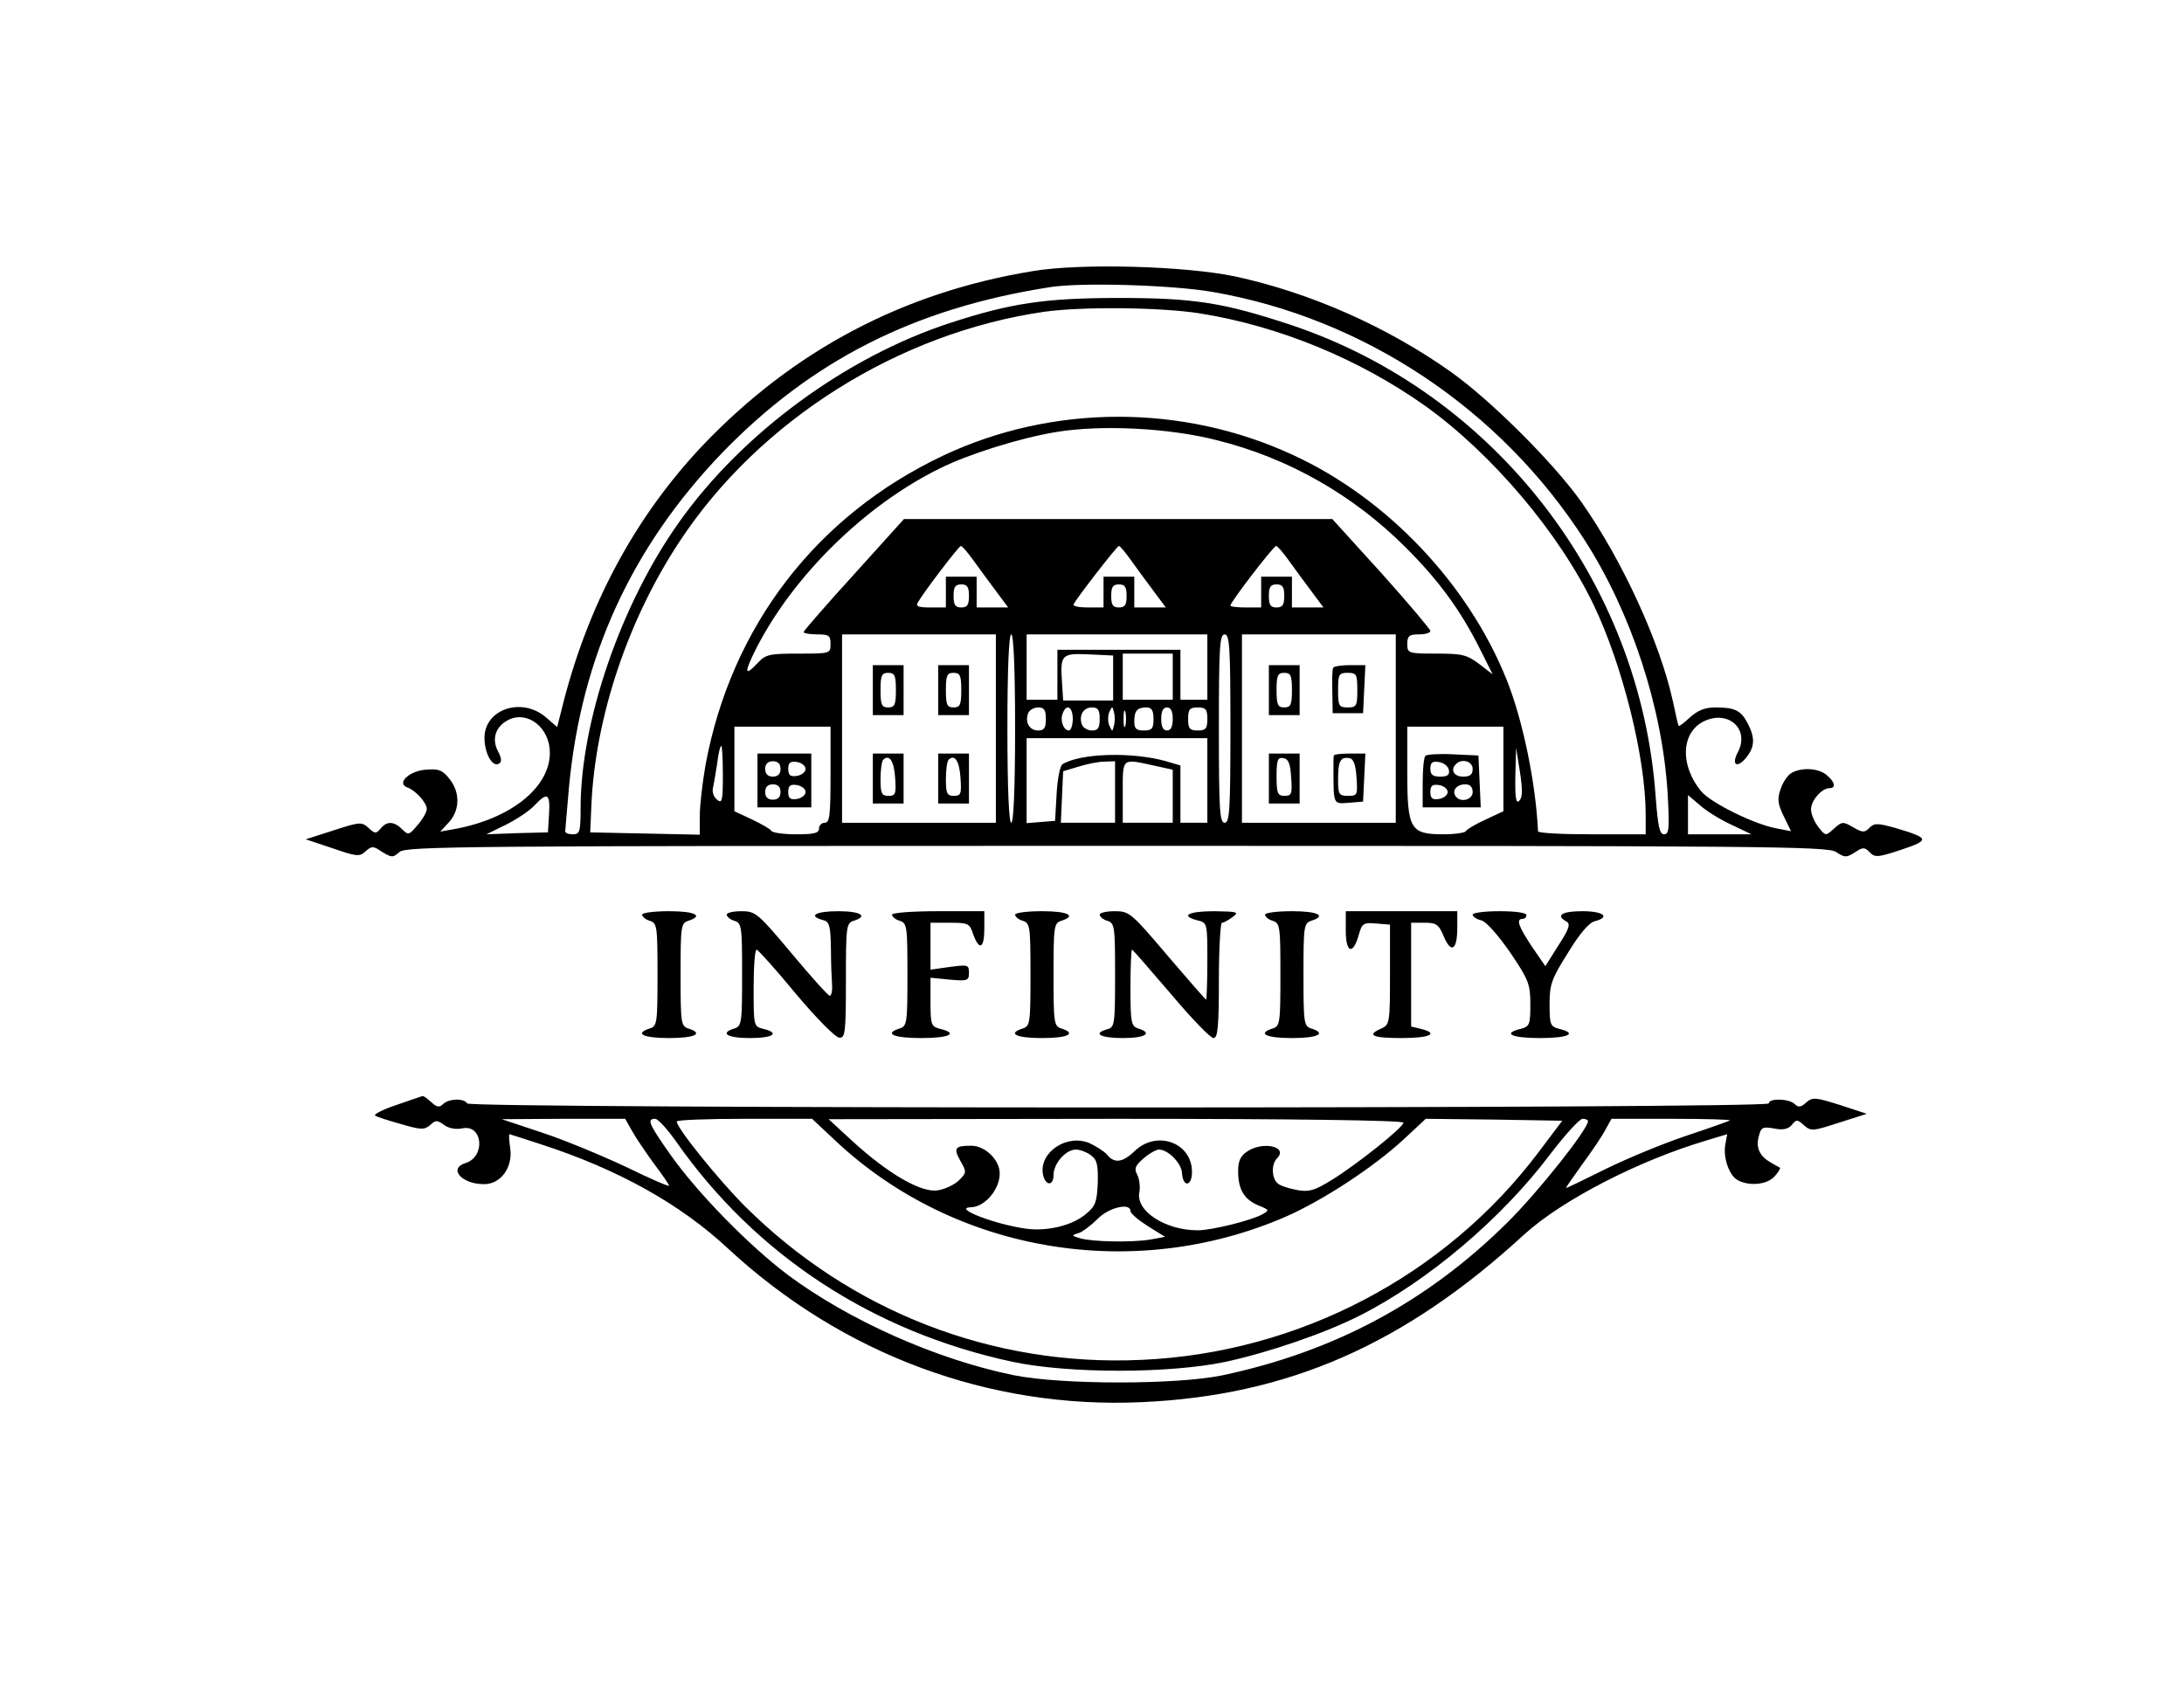 <?xml version="1.0" standalone="no"?>
<!DOCTYPE svg PUBLIC "-//W3C//DTD SVG 20010904//EN"
 "http://www.w3.org/TR/2001/REC-SVG-20010904/DTD/svg10.dtd">
<svg version="1.0" xmlns="http://www.w3.org/2000/svg"
 width="568pt" height="440pt" viewBox="0 0 568 440"
 preserveAspectRatio="xMidYMid meet">

<g transform="translate(0,440) scale(0.1,-0.1)"
fill="#000000" stroke="none">
<path d="M2687 3695 c-338 -55 -623 -206 -859 -453 -177 -187 -302 -419 -368
-690 l-11 -43 -30 26 c-63 53 -159 20 -159 -54 0 -41 21 -78 38 -67 7 4 7 14
-3 32 -17 33 -6 65 28 82 50 24 107 -21 107 -86 0 -90 -101 -171 -246 -198
l-39 -7 23 25 c28 31 29 77 1 112 -18 23 -28 27 -62 24 -42 -3 -77 -35 -48
-46 21 -7 51 -40 51 -56 0 -8 -11 -27 -24 -42 -22 -26 -24 -27 -40 -11 -21 21
-40 22 -56 2 -12 -14 -15 -14 -32 2 -18 16 -23 15 -91 -7 l-72 -23 69 -23 c64
-22 71 -23 87 -8 16 14 20 14 43 -2 25 -15 28 -15 45 0 16 15 171 16 1865 16
1683 0 1849 -1 1871 -16 23 -15 27 -15 49 -1 21 14 25 14 39 0 13 -14 22 -13
82 7 75 25 73 30 -14 56 -47 13 -56 14 -69 1 -12 -13 -18 -13 -42 1 -27 16
-30 15 -50 -3 -22 -20 -22 -20 -41 4 -10 13 -19 33 -19 46 0 23 28 55 48 55
17 0 15 15 -6 33 -21 19 -64 22 -92 7 -10 -5 -23 -24 -29 -42 -9 -26 -8 -38 8
-71 l19 -39 -36 7 c-58 10 -171 66 -197 96 -58 70 -53 158 11 185 62 26 114
-24 84 -82 -18 -33 -3 -44 21 -15 23 28 24 52 4 90 -17 33 -33 41 -84 41 -27
0 -46 -8 -66 -26 -15 -14 -28 -24 -29 -22 -2 2 -8 30 -15 63 -34 155 -132 368
-238 519 -74 104 -236 265 -340 339 -165 117 -366 206 -561 248 -129 27 -399
35 -525 14z m465 -54 c395 -68 751 -305 970 -647 121 -189 201 -434 215 -656
5 -92 4 -108 -9 -108 -12 0 -16 20 -22 97 -39 561 -419 1051 -949 1228 -175
58 -252 70 -447 70 -193 0 -283 -14 -439 -65 -270 -88 -540 -286 -704 -517
-152 -213 -257 -519 -257 -745 0 -61 -2 -68 -20 -68 -11 0 -20 3 -20 8 0 4 5
57 10 117 32 337 163 622 397 866 233 241 500 377 853 432 79 13 316 6 422
-12z m-32 -56 c207 -33 415 -119 587 -241 173 -124 348 -330 438 -518 75 -157
135 -397 135 -545 l0 -51 -140 0 c-77 0 -140 3 -140 8 -6 127 -40 291 -82 395
-100 249 -311 471 -554 583 -288 134 -627 133 -911 -1 -330 -156 -551 -444
-618 -804 -8 -46 -15 -105 -15 -132 l0 -50 -142 3 -143 3 3 70 c10 229 95 483
229 686 207 315 569 543 948 598 99 14 303 12 405 -4z m45 -330 c185 -46 354
-142 491 -279 87 -87 143 -164 194 -266 l32 -64 -35 27 c-32 24 -44 27 -111
27 -74 0 -76 1 -76 25 0 21 5 25 30 25 17 0 30 4 30 9 0 4 -57 72 -127 150
l-128 141 -557 0 -557 0 -130 -144 c-72 -79 -131 -147 -131 -150 0 -3 16 -6
35 -6 31 0 35 -3 35 -25 0 -25 -1 -25 -83 -25 -76 0 -86 -2 -107 -25 -34 -36
-35 -25 -4 37 96 189 283 374 479 470 74 37 209 79 300 94 117 20 296 11 420
-21z m-633 -313 c14 -20 41 -56 58 -79 l32 -43 -41 0 -41 0 0 40 0 40 -40 0
-40 0 0 -40 0 -40 -40 0 c-32 0 -39 3 -33 13 19 32 107 147 112 147 3 0 18
-17 33 -38z m410 0 c14 -20 41 -56 58 -79 l32 -43 -41 0 -41 0 0 40 0 40 -40
0 -40 0 0 -40 0 -40 -41 0 c-22 0 -39 3 -37 8 7 15 113 152 118 152 3 0 17
-17 32 -38z m410 0 c14 -20 41 -56 58 -79 l32 -43 -41 0 -41 0 0 40 0 40 -40
0 -40 0 0 -40 0 -40 -40 0 c-22 0 -40 2 -40 5 0 9 112 155 119 155 3 0 18 -17
33 -38z m-832 -92 c0 -23 -4 -30 -20 -30 -16 0 -20 7 -20 30 0 23 4 30 20 30
16 0 20 -7 20 -30z m410 0 c0 -23 -4 -30 -20 -30 -16 0 -20 7 -20 30 0 23 4
30 20 30 16 0 20 -7 20 -30z m410 0 c0 -23 -4 -30 -20 -30 -16 0 -20 7 -20 30
0 23 4 30 20 30 16 0 20 -7 20 -30z m-750 -345 l0 -245 -200 0 -200 0 0 245 0
245 200 0 200 0 0 -245z m50 0 c0 -157 -4 -245 -10 -245 -6 0 -10 88 -10 245
0 157 4 245 10 245 6 0 10 -88 10 -245z m500 160 l0 -85 -35 0 -35 0 0 65 0
65 -160 0 -160 0 0 -65 0 -65 -40 0 -40 0 0 85 0 85 235 0 235 0 0 -85z m60
-160 c0 -211 -2 -245 -15 -245 -13 0 -15 34 -15 245 0 211 2 245 15 245 13 0
15 -34 15 -245z m430 0 l0 -245 -200 0 -200 0 0 245 0 245 200 0 200 0 0 -245z
m-735 131 l0 -58 -65 0 -65 0 -3 47 c-5 73 -1 76 70 73 l63 -3 0 -59z m155 4
l0 -60 -65 0 -65 0 0 60 0 60 65 0 65 0 0 -60z m-330 -110 c0 -23 -4 -30 -20
-30 -23 0 -35 22 -26 45 3 8 15 15 26 15 16 0 20 -7 20 -30z m70 0 c0 -16 -5
-30 -10 -30 -14 0 -24 26 -16 45 10 26 26 16 26 -15z m70 0 c0 -23 -4 -30 -20
-30 -11 0 -23 7 -26 15 -9 23 3 45 26 45 16 0 20 -7 20 -30z m37 -17 c-4 -17
-4 -17 -12 0 -4 9 -4 25 0 35 8 16 8 16 12 0 3 -10 3 -26 0 -35z m30 0 c-3
-10 -5 -2 -5 17 0 19 2 27 5 18 2 -10 2 -26 0 -35z m73 17 c0 -25 -4 -30 -25
-30 -20 0 -25 5 -25 23 0 28 7 37 32 37 13 0 18 -8 18 -30z m50 0 c0 -20 -5
-30 -15 -30 -10 0 -15 10 -15 30 0 20 5 30 15 30 10 0 15 -10 15 -30z m90 0
c0 -25 -4 -30 -25 -30 -21 0 -25 5 -25 30 0 25 4 30 25 30 21 0 25 -5 25 -30z
m-980 -145 c0 -104 -2 -125 -15 -125 -8 0 -15 -7 -15 -15 0 -12 -13 -15 -59
-15 -33 0 -62 4 -65 9 -3 5 -26 18 -51 30 l-45 21 0 110 0 110 125 0 125 0 0
-125z m1750 15 l0 -110 -47 -22 c-27 -12 -49 -26 -51 -30 -2 -4 -28 -8 -58 -8
-86 0 -94 13 -94 160 l0 120 125 0 125 0 0 -110z m-770 -30 l0 -110 -35 0 -35
0 0 75 0 74 -37 11 c-89 25 -224 21 -270 -8 -6 -4 -13 -38 -15 -77 l-4 -70
-37 -3 -37 -3 0 110 0 111 235 0 235 0 0 -110z m-1260 14 c0 -67 -2 -75 -15
-64 -9 7 -13 20 -11 29 2 9 7 37 11 64 3 26 8 47 11 47 2 0 4 -34 4 -76z
m2071 -67 c-8 -8 -11 7 -10 64 l2 74 10 -63 c7 -46 7 -66 -2 -75z m-1051 23
l0 -80 -70 0 -71 0 3 67 3 67 40 12 c22 7 52 13 68 13 l27 1 0 -80z m100 69
l50 -11 0 -69 0 -69 -65 0 -65 0 0 80 c0 90 -3 87 80 69z m-1572 -126 l-3 -48
-80 -2 -80 -3 51 25 c28 14 61 36 74 50 34 36 41 31 38 -22z m3077 -29 l50
-24 -82 0 -83 0 0 51 0 51 33 -28 c17 -15 55 -38 82 -50z"/>
<path d="M2270 2605 l0 -65 40 0 40 0 0 65 0 65 -40 0 -40 0 0 -65z m60 0 c0
-38 -3 -45 -20 -45 -17 0 -20 7 -20 45 0 38 3 45 20 45 17 0 20 -7 20 -45z"/>
<path d="M2440 2605 l0 -65 40 0 40 0 0 65 0 65 -40 0 -40 0 0 -65z m60 0 c0
-38 -3 -45 -20 -45 -17 0 -20 7 -20 45 0 38 3 45 20 45 17 0 20 -7 20 -45z"/>
<path d="M2270 2375 l0 -65 40 0 40 0 0 65 0 65 -40 0 -40 0 0 -65z m58 2 c3
-42 1 -47 -17 -47 -18 0 -21 6 -21 43 0 24 3 47 7 51 16 15 28 -3 31 -47z"/>
<path d="M2440 2375 l0 -65 40 0 40 0 0 65 0 65 -40 0 -40 0 0 -65z m58 2 c3
-42 1 -47 -17 -47 -18 0 -21 6 -21 43 0 24 3 47 7 51 16 15 28 -3 31 -47z"/>
<path d="M3300 2605 l0 -65 40 0 40 0 0 65 0 65 -40 0 -40 0 0 -65z m60 0 c0
-38 -3 -45 -20 -45 -17 0 -20 7 -20 45 0 38 3 45 20 45 17 0 20 -7 20 -45z"/>
<path d="M3467 2663 c-2 -5 -3 -33 -2 -63 l1 -55 40 0 39 0 3 63 3 62 -40 0
c-22 0 -42 -3 -44 -7z m63 -58 c0 -41 -2 -45 -25 -45 -23 0 -25 4 -25 45 0 41
2 45 25 45 23 0 25 -4 25 -45z"/>
<path d="M3300 2375 l0 -65 40 0 40 0 0 65 0 65 -40 0 -40 0 0 -65z m58 2 c3
-42 1 -47 -17 -47 -18 0 -21 6 -21 51 0 43 3 50 18 47 13 -2 18 -15 20 -51z"/>
<path d="M3469 2435 c-1 -3 -1 -16 -1 -30 0 -100 -1 -96 40 -93 l37 3 3 63 3
62 -41 0 c-22 0 -40 -2 -41 -5z m59 -58 c3 -45 2 -47 -22 -47 -24 0 -26 4 -26
43 0 48 6 59 30 55 10 -2 16 -17 18 -51z"/>
<path d="M1970 2370 l0 -70 70 0 70 0 0 70 0 70 -70 0 -70 0 0 -70z m60 30 c0
-13 -7 -20 -20 -20 -13 0 -20 7 -20 20 0 13 7 20 20 20 13 0 20 -7 20 -20z
m65 0 c0 -8 -10 -16 -22 -18 -18 -3 -23 2 -23 18 0 16 5 21 23 18 12 -2 22
-10 22 -18z m-65 -60 c0 -13 -7 -20 -20 -20 -13 0 -20 7 -20 20 0 13 7 20 20
20 13 0 20 -7 20 -20z m65 0 c0 -8 -10 -16 -22 -18 -18 -3 -23 2 -23 18 0 16
5 21 23 18 12 -2 22 -10 22 -18z"/>
<path d="M3707 2434 c-4 -4 -7 -36 -7 -71 l0 -63 75 0 76 0 -3 68 -3 67 -65 3
c-36 2 -69 0 -73 -4z m61 -36 c3 -13 -3 -18 -22 -18 -20 0 -26 5 -26 21 0 15
5 20 22 17 13 -2 24 -11 26 -20z m62 2 c0 -15 -7 -20 -25 -20 -24 0 -34 18
-18 33 15 15 43 7 43 -13z m-65 -60 c0 -8 -10 -16 -22 -18 -18 -3 -23 2 -23
18 0 16 5 21 23 18 12 -2 22 -10 22 -18z m65 0 c0 -21 -33 -29 -45 -10 -9 15
4 30 26 30 12 0 19 -7 19 -20z"/>
<path d="M1670 2021 c0 -5 9 -13 20 -16 19 -6 20 -15 20 -140 0 -125 -1 -134
-20 -140 -41 -13 -18 -25 50 -25 68 0 91 12 50 25 -19 6 -20 15 -20 140 0 125
1 134 20 140 41 13 18 25 -50 25 -38 0 -70 -4 -70 -9z"/>
<path d="M1890 2021 c0 -5 9 -13 20 -16 19 -6 20 -15 20 -140 0 -125 -1 -134
-20 -140 -39 -12 -19 -25 40 -25 61 0 80 13 35 24 -25 6 -25 8 -25 106 0 55 3
100 8 100 4 -1 50 -52 102 -115 52 -62 103 -114 113 -114 15 -1 17 13 17 148
0 141 1 150 20 156 39 12 19 25 -40 25 -58 0 -80 -12 -40 -23 17 -4 20 -14 21
-74 0 -37 2 -80 3 -95 1 -16 -2 -28 -6 -28 -4 0 -49 50 -99 110 -88 105 -94
110 -131 110 -21 0 -38 -4 -38 -9z"/>
<path d="M2320 2021 c0 -5 9 -13 20 -16 19 -6 20 -15 20 -140 0 -125 -1 -134
-20 -140 -42 -13 -17 -25 55 -25 74 0 99 12 50 24 -23 6 -25 10 -25 70 l0 63
50 -5 c46 -4 50 -3 50 18 0 21 -3 21 -50 15 l-50 -7 0 61 0 61 51 0 c47 0 51
-2 60 -30 16 -44 29 -37 29 15 l0 45 -120 0 c-68 0 -120 -4 -120 -9z"/>
<path d="M2640 2021 c0 -5 9 -13 20 -16 19 -6 20 -15 20 -140 0 -125 -1 -134
-20 -140 -41 -13 -18 -25 50 -25 68 0 91 12 50 25 -19 6 -20 15 -20 140 0 125
1 134 20 140 41 13 18 25 -50 25 -38 0 -70 -4 -70 -9z"/>
<path d="M2860 2021 c0 -5 9 -13 20 -16 19 -6 20 -15 20 -142 0 -126 -1 -135
-20 -140 -40 -11 -18 -23 40 -23 59 0 79 13 40 25 -18 6 -20 15 -20 106 0 54
2 99 4 99 2 0 47 -52 101 -115 53 -63 103 -115 111 -115 11 0 14 28 14 150 0
83 4 150 8 150 5 0 17 7 28 15 17 13 13 14 -48 15 -68 0 -90 -12 -43 -24 25
-6 25 -8 25 -106 0 -55 -2 -100 -3 -100 -2 0 -47 52 -101 115 -94 111 -99 115
-137 115 -21 0 -39 -4 -39 -9z"/>
<path d="M3290 2021 c0 -5 9 -13 20 -16 19 -6 20 -15 20 -140 0 -125 -1 -134
-20 -140 -41 -13 -18 -25 50 -25 68 0 91 12 50 25 -19 6 -20 15 -20 140 0 125
1 134 20 140 41 13 18 25 -50 25 -38 0 -70 -4 -70 -9z"/>
<path d="M3500 1979 c0 -58 19 -64 34 -10 8 29 12 32 45 29 l36 -3 0 -130 c0
-125 -1 -130 -22 -140 -40 -17 -25 -25 52 -25 74 0 99 12 50 24 l-25 6 0 135
0 135 35 0 c30 0 37 -4 50 -36 19 -45 35 -35 35 22 l0 44 -145 0 -145 0 0 -51z"/>
<path d="M3830 2021 c0 -5 10 -12 23 -15 13 -4 43 -38 75 -84 48 -71 52 -82
52 -135 0 -52 -2 -57 -25 -63 -49 -12 -24 -24 50 -24 74 0 99 12 50 24 -23 6
-25 11 -25 64 0 51 5 66 48 134 29 48 55 79 70 82 41 11 22 26 -33 26 -53 0
-70 -11 -41 -27 11 -6 7 -19 -21 -62 l-34 -54 -35 51 c-35 53 -42 72 -24 72 6
0 10 5 10 10 0 6 -30 10 -70 10 -38 0 -70 -4 -70 -9z"/>
<path d="M1031 1526 c-36 -12 -61 -25 -55 -28 5 -3 35 -13 68 -22 51 -15 60
-15 75 -2 14 13 18 13 36 0 12 -9 30 -12 47 -9 53 12 62 -73 9 -90 -46 -14
-11 -55 48 -55 43 0 75 43 68 93 -3 20 -4 37 -2 37 1 0 38 -12 81 -26 201 -65
364 -156 488 -272 297 -275 679 -417 1075 -399 381 17 684 150 996 437 97 88
295 191 474 244 l53 16 -5 -27 c-6 -34 10 -81 33 -93 31 -16 76 -11 95 10 10
11 16 21 14 23 -2 1 -13 7 -23 13 -29 16 -40 38 -32 68 6 24 10 26 39 21 24
-5 37 -2 47 9 12 15 14 15 32 -1 18 -16 23 -15 91 7 l72 23 -70 23 c-64 20
-71 21 -88 6 -13 -12 -20 -13 -29 -4 -15 15 -68 16 -68 2 0 -14 -3376 -14
-3385 0 -8 14 -48 13 -63 -2 -9 -9 -16 -8 -30 5 -10 9 -20 17 -23 16 -2 0 -33
-11 -68 -23z m613 -68 c10 -18 36 -56 57 -85 22 -29 39 -54 39 -57 0 -3 -51
19 -112 49 -62 29 -160 70 -218 89 l-105 35 160 1 161 0 18 -32z m115 -28
c207 -295 511 -494 874 -572 146 -31 408 -31 555 0 114 25 257 74 348 120 178
90 370 253 495 419 39 51 77 93 85 93 8 0 14 -3 14 -6 0 -21 -130 -185 -210
-264 -207 -205 -448 -335 -740 -397 -119 -25 -418 -25 -543 0 -201 41 -428
142 -588 261 -102 77 -237 215 -307 315 -55 78 -60 91 -38 91 7 0 32 -27 55
-60z m417 0 c309 -288 772 -366 1167 -195 96 42 228 128 307 201 l58 54 178
-2 177 -3 -61 -81 c-243 -323 -625 -523 -1033 -541 -388 -18 -757 126 -1032
400 -68 68 -177 203 -177 220 0 4 79 7 176 7 l176 0 64 -60z m1474 50 c0 -12
-121 -109 -188 -150 -44 -27 -58 -31 -90 -25 -20 4 -43 11 -49 17 -16 13 -17
50 -2 65 31 31 -38 46 -79 17 -16 -11 -22 -25 -22 -50 0 -47 15 -73 52 -89 30
-12 30 -13 10 -24 -30 -16 -131 -41 -167 -41 -84 0 -161 50 -152 98 3 15 0 36
-5 46 -9 16 -6 24 16 43 15 13 33 23 40 23 24 0 58 -35 60 -60 2 -39 26 -37
26 2 0 76 -91 109 -148 55 -32 -31 -54 -34 -73 -10 -8 9 -29 22 -46 30 -58 24
-129 -23 -121 -79 5 -32 28 -35 28 -4 0 30 32 66 58 66 10 0 27 -6 38 -14 17
-12 20 -24 19 -72 -2 -49 -6 -61 -29 -80 -35 -31 -100 -47 -156 -40 -82 11
-196 55 -144 56 35 1 74 46 74 88 0 35 -38 72 -74 72 -43 0 -47 -6 -28 -40 16
-28 16 -30 -4 -50 -11 -11 -36 -23 -55 -26 -43 -7 -129 43 -221 127 l-63 58
748 1 c469 0 747 -4 747 -10z m849 6 c-2 -2 -53 -20 -113 -40 -60 -20 -154
-59 -209 -86 -56 -28 -102 -50 -104 -50 -2 0 18 28 43 63 25 34 52 74 60 90
l15 27 156 0 c86 0 154 -2 152 -4z m-1559 -236 c0 -6 20 -23 45 -39 l45 -28
-38 -7 c-48 -8 -150 -6 -182 3 -24 7 -24 8 -4 14 11 4 33 21 49 37 28 29 85
43 85 20z"/>
</g>
</svg>
